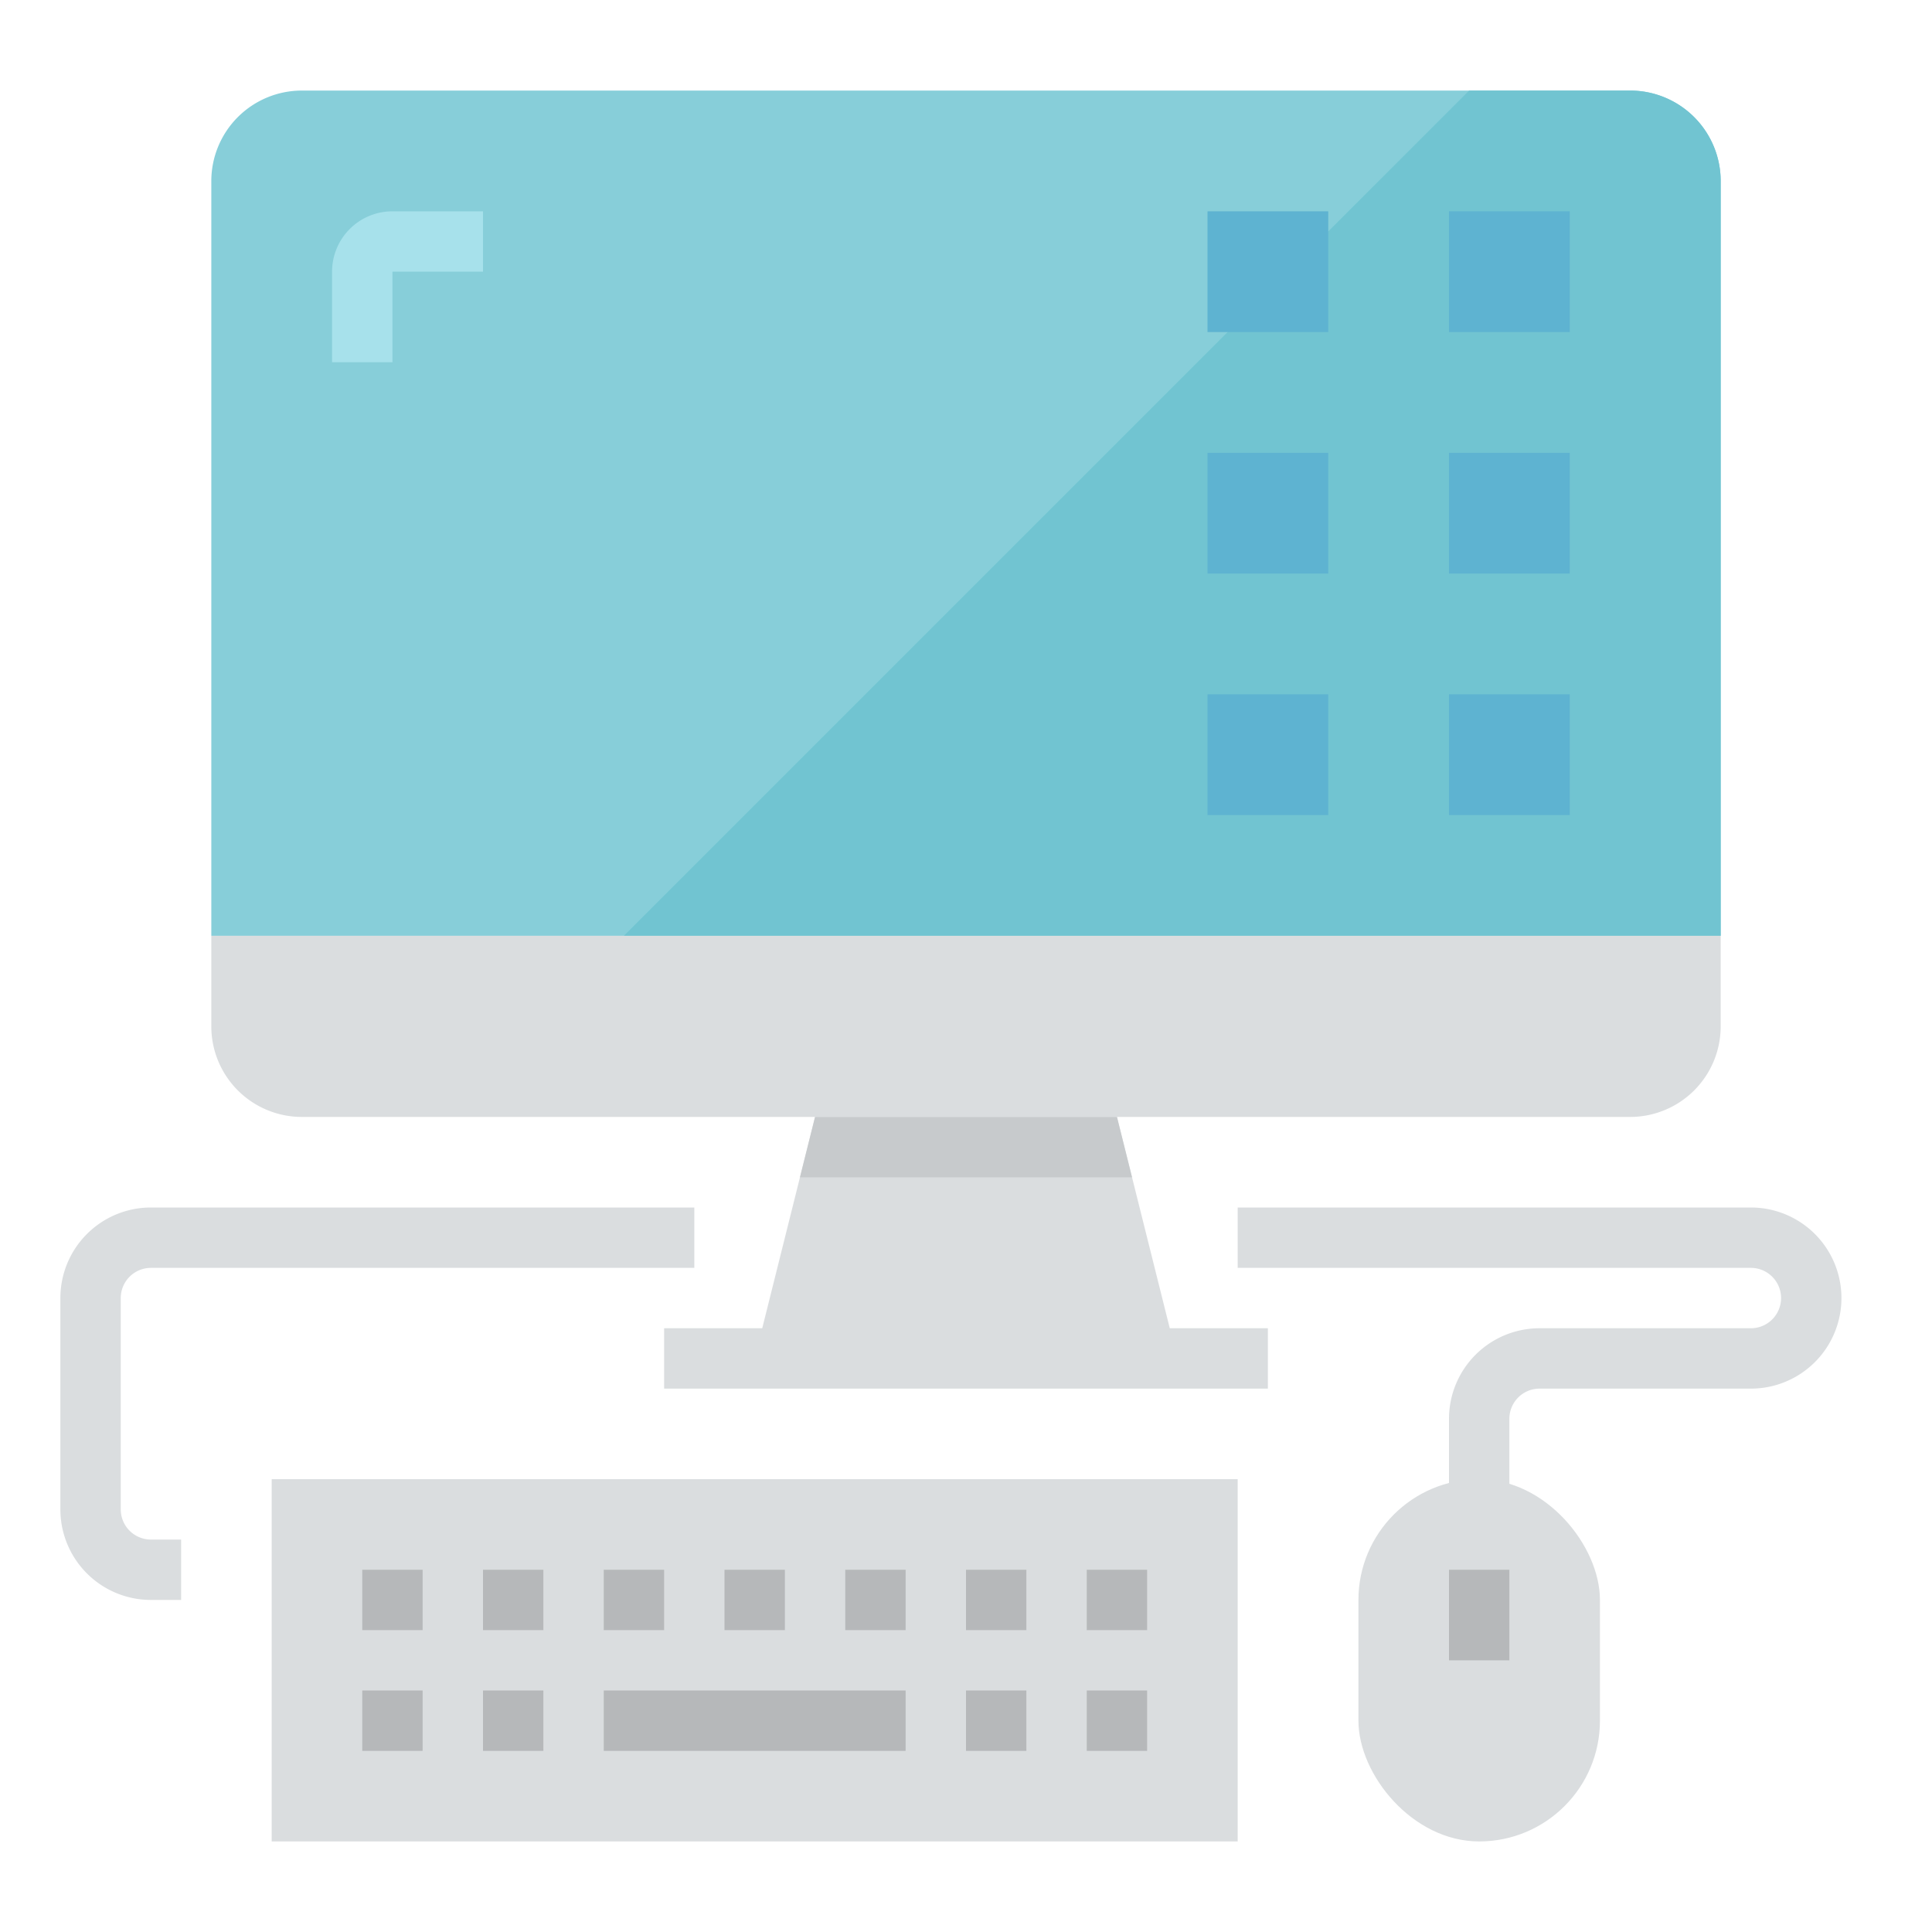 <svg xmlns="http://www.w3.org/2000/svg" viewBox="0 0 64 64"><title>computer-technology-desktop-workstation</title><g id="flat"><path d="M10,3A3,3,0,0,0,7,6V31H57V6a3,3,0,0,0-3-3Z" style="fill:#87ced9"/><path d="M54,3H48.667l-28,28H57V6A3,3,0,0,0,54,3Z" style="fill:#71c4d1"/><polygon points="38.75 44 37 37 27 37 25.25 44 22 44 22 46 42 46 42 44 38.75 44" style="fill:#dadddf"/><path d="M7,31v3a3,3,0,0,0,3,3H54a3,3,0,0,0,3-3V31Z" style="fill:#dadddf"/><rect x="9" y="49" width="32" height="12" style="fill:#dadddf"/><rect x="12" y="56" width="2" height="2" style="fill:#b6b8ba"/><rect x="36" y="56" width="2" height="2" style="fill:#b6b8ba"/><rect x="12" y="52" width="2" height="2" style="fill:#b6b8ba"/><rect x="16" y="52" width="2" height="2" style="fill:#b6b8ba"/><rect x="20" y="52" width="2" height="2" style="fill:#b6b8ba"/><rect x="24" y="52" width="2" height="2" style="fill:#b6b8ba"/><rect x="32" y="52" width="2" height="2" style="fill:#b6b8ba"/><rect x="28" y="52" width="2" height="2" style="fill:#b6b8ba"/><rect x="36" y="52" width="2" height="2" style="fill:#b6b8ba"/><rect x="20" y="56" width="10" height="2" style="fill:#b6b8ba"/><rect x="16" y="56" width="2" height="2" style="fill:#b6b8ba"/><rect x="32" y="56" width="2" height="2" style="fill:#b6b8ba"/><rect x="45" y="49" width="8" height="12" rx="4" ry="4" style="fill:#dadddf"/><rect x="48" y="52" width="2" height="3" style="fill:#b6b8ba"/><path d="M6,53H5a3,3,0,0,1-3-3V43a3,3,0,0,1,3-3H23v2H5a1,1,0,0,0-1,1v7a1,1,0,0,0,1,1H6Z" style="fill:#dadddf"/><path d="M50,51H48V47a3,3,0,0,1,3-3h7a1,1,0,0,0,0-2H41V40H58a3,3,0,0,1,0,6H51a1,1,0,0,0-1,1Z" style="fill:#dadddf"/><rect x="48" y="7" width="4" height="4" style="fill:#5eb3d1"/><rect x="40" y="7" width="4" height="4" style="fill:#5eb3d1"/><rect x="48" y="15" width="4" height="4" style="fill:#5eb3d1"/><rect x="40" y="15" width="4" height="4" style="fill:#5eb3d1"/><rect x="48" y="23" width="4" height="4" style="fill:#5eb3d1"/><rect x="40" y="23" width="4" height="4" style="fill:#5eb3d1"/><path d="M13,12H11V9a2,2,0,0,1,2-2h3V9H13Z" style="fill:#a7e1eb"/><polygon points="37.5 39 37 37 27 37 26.5 39 37.5 39" style="fill:#c7cacc"/></g></svg>